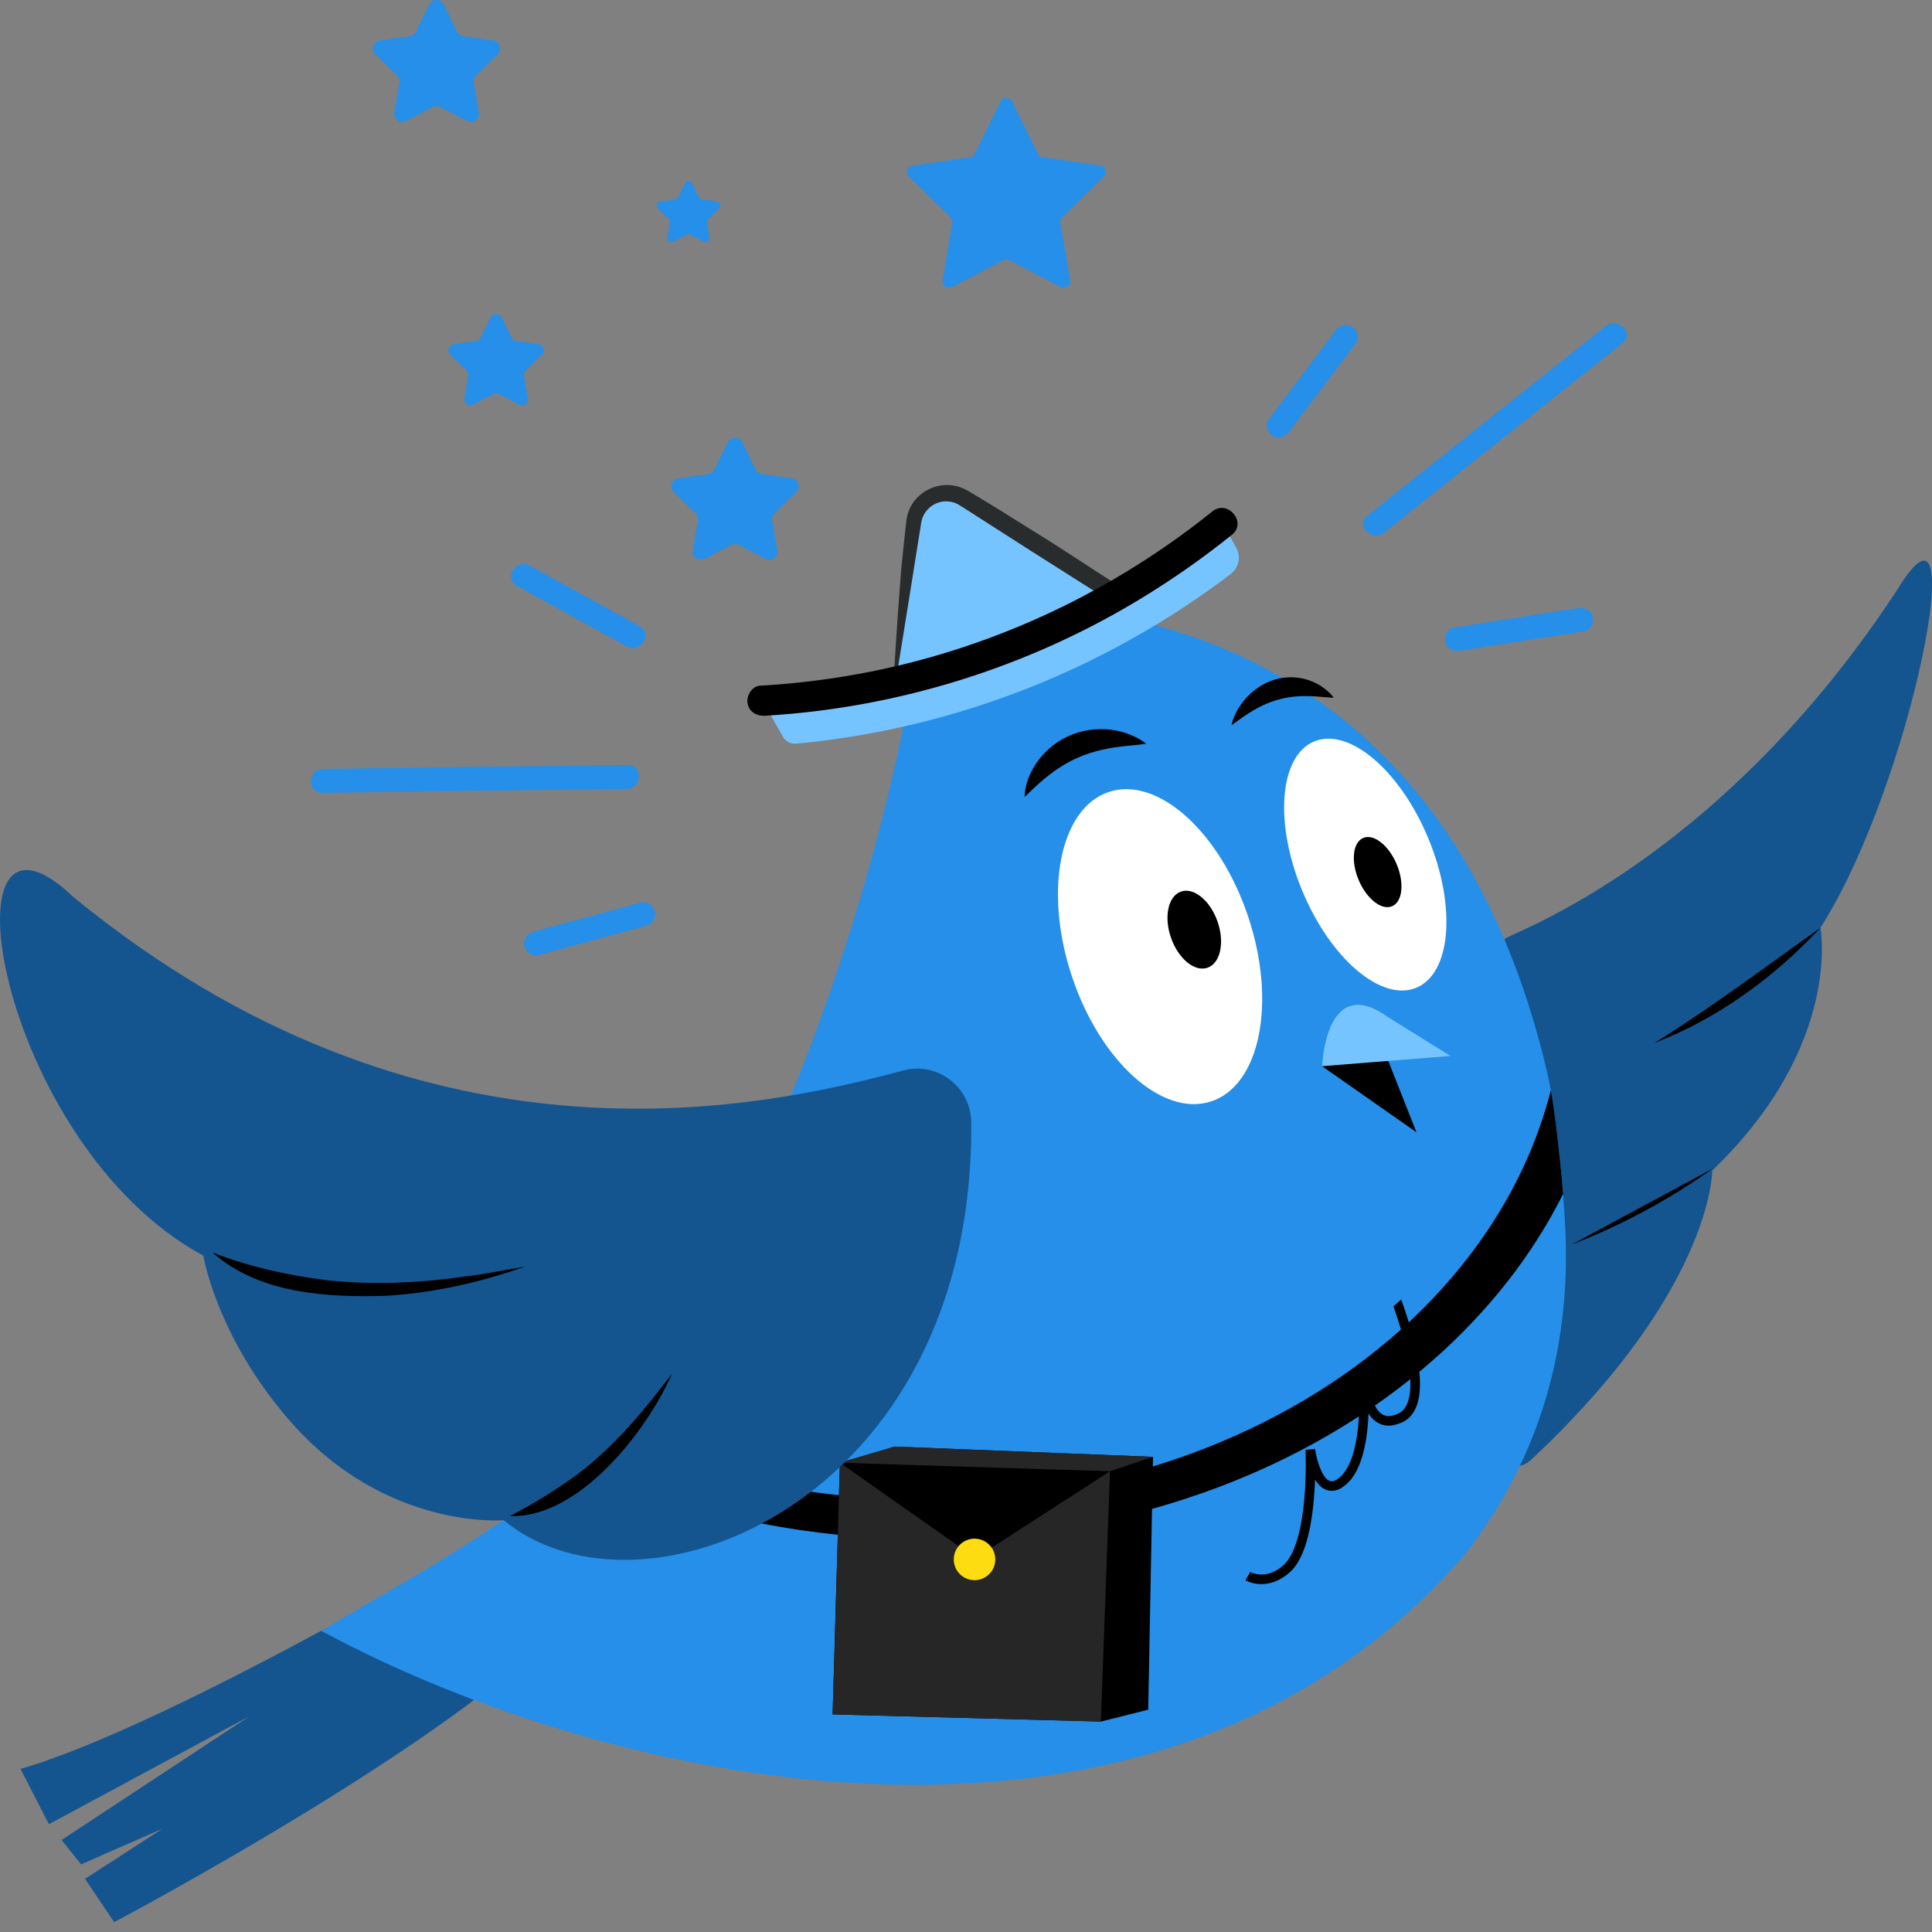<svg width="103" height="103" viewBox="0 0 103 103" fill="none" xmlns="http://www.w3.org/2000/svg">
<rect x="0" y="0" width="103" height="103" fill="#808080" stroke="none"/>
<path d="M91.286 62.402C91.286 62.402 91.319 67.777 83.798 75.675C83.13 76.379 82.4 77.102 81.606 77.842C81.033 78.376 80.196 78.217 79.842 77.659C81.018 74.998 81.798 72.198 82.089 69.396C82.64 64.092 81.601 57.265 79.298 50.915C79.637 50.454 80.094 50.078 80.645 49.835C81.665 49.389 82.956 48.753 84.437 47.882C89.011 45.186 95.397 40.216 101.148 31.439C105.237 24.692 101.985 41.718 97.052 49.466C97.052 49.466 98.25 55.715 91.286 62.402Z" fill="#145590"/>
<path d="M97.051 49.465C94.592 52.102 91.573 54.317 88.192 55.608C91.207 53.74 94.158 51.516 97.051 49.465Z" fill="black"/>
<path d="M83.765 66.362C86.456 65.318 88.976 63.971 91.324 62.291L83.765 66.362Z" fill="black"/>
<path d="M27.247 81.227C27.247 81.227 9.242 91.973 1.092 94.304L2.608 97.254L13.311 91.489L3.283 98.095L4.322 99.393L8.659 97.494L4.533 100.167L6.087 102.475C6.087 102.475 25.712 92.093 30.691 85.716L27.245 81.224L27.247 81.227Z" fill="#145590"/>
<path d="M78.109 82.855C78.109 82.855 78.108 82.856 78.106 82.857C61.941 101.637 32.937 95.469 17.126 86.945C21.936 84.098 27.875 80.897 30.525 77.98C31.029 77.425 31.515 76.849 31.992 76.26C41.201 64.923 46.271 48.183 48.206 38.505C48.207 38.501 48.207 38.498 48.209 38.495C48.339 37.959 48.45 37.458 48.544 36.991C48.546 36.978 48.55 36.963 48.551 36.95C48.56 36.91 48.57 36.87 48.575 36.831C48.579 36.819 48.581 36.809 48.583 36.797C48.631 36.56 48.673 36.333 48.712 36.114C48.767 35.804 48.815 35.514 48.855 35.243C49.124 33.469 49.104 32.54 49.104 32.54C49.104 32.54 52.174 31.986 56.496 32.415C56.969 32.462 57.457 32.52 57.958 32.593C58.162 32.623 58.368 32.654 58.576 32.688C58.626 32.697 58.677 32.705 58.728 32.712C58.908 32.744 59.088 32.775 59.27 32.809C59.58 32.868 59.896 32.932 60.214 33.002C60.663 33.1 61.118 33.211 61.579 33.334C63.779 33.926 66.095 34.816 68.37 36.138C68.889 36.441 69.406 36.765 69.919 37.113C75.164 40.668 79.998 46.734 82.44 56.983C82.53 57.358 82.608 57.74 82.678 58.128C82.889 59.295 83.023 60.522 83.158 61.794C83.226 62.401 83.281 63.022 83.331 63.655C83.372 64.199 83.41 64.753 83.44 65.316C83.828 72.54 81.65 78.311 78.112 82.853L78.109 82.855Z" fill="#258FE9"/>
<path d="M75.451 75.121C75.257 75.522 74.953 75.786 74.55 75.904C74.115 76.064 73.725 76.034 73.392 75.813C73.23 75.705 73.087 75.556 72.96 75.364C72.952 75.539 72.943 75.72 72.927 75.904C72.778 77.739 72.282 78.902 71.453 79.36L71.444 79.366C71.075 79.55 70.782 79.476 70.601 79.38C70.403 79.275 70.24 79.093 70.109 78.877C70.098 79.209 70.077 79.573 70.043 79.951C69.872 81.885 69.451 83.18 68.792 83.797L68.789 83.799C68.209 84.329 67.646 84.452 67.247 84.452C67.214 84.452 67.18 84.452 67.147 84.45C66.713 84.428 66.427 84.268 66.397 84.25L66.654 83.81C66.654 83.81 66.872 83.929 67.199 83.942C67.633 83.958 68.052 83.784 68.447 83.424C69.002 82.904 69.379 81.689 69.537 79.912C69.659 78.536 69.603 77.307 69.602 77.294L70.109 77.247C70.185 77.787 70.449 78.723 70.841 78.931C70.912 78.967 71.024 79.005 71.213 78.913C71.871 78.545 72.287 77.494 72.421 75.871C72.485 75.103 72.468 74.372 72.444 73.909C72.438 73.778 72.431 73.667 72.425 73.584C72.413 73.47 72.409 73.401 72.409 73.394L72.917 73.356C72.917 73.368 72.925 73.442 72.934 73.567C72.934 73.571 72.934 73.575 72.934 73.579C72.992 74.114 73.191 75.073 73.674 75.39C73.868 75.518 74.101 75.529 74.381 75.425L74.399 75.418C74.667 75.343 74.86 75.172 74.992 74.9C75.267 74.331 75.26 73.342 74.975 72.015C74.926 71.784 74.868 71.544 74.802 71.295C74.637 70.666 74.443 70.082 74.289 69.645C74.428 69.524 74.565 69.402 74.702 69.28C74.868 69.737 75.096 70.412 75.293 71.16C75.338 71.327 75.379 71.491 75.417 71.65C75.787 73.238 75.798 74.405 75.451 75.124V75.121Z" fill="black"/>
<path d="M38.625 30.307C38.601 30.276 38.574 30.248 38.539 30.226C38.57 30.252 38.597 30.28 38.625 30.307Z" fill="#0E3980"/>
<path d="M47.587 37.232L49.038 27.85C49.196 26.835 50.342 26.319 51.208 26.868L59.742 32.302L47.587 37.232Z" fill="#76C4FF"/>
<path d="M60.721 31.971L60.185 31.604C60.116 31.556 60.051 31.512 59.983 31.469C59.73 31.296 59.479 31.13 59.225 30.967C58.764 30.666 58.297 30.371 57.838 30.067C57.053 29.558 56.272 29.043 55.476 28.552L53.097 27.067C52.701 26.82 52.299 26.585 51.896 26.341L51.747 26.25C51.689 26.219 51.664 26.199 51.572 26.15C51.419 26.059 51.247 25.99 51.071 25.937C50.719 25.837 50.341 25.833 49.991 25.915C49.29 26.075 48.677 26.591 48.436 27.271C48.375 27.428 48.34 27.62 48.319 27.77L48.278 28.142L48.197 28.883L48.045 30.363L47.934 31.826C47.835 33.115 47.764 34.353 47.684 35.532C47.666 35.817 47.647 36.095 47.625 36.371C47.604 36.658 47.582 36.939 47.557 37.215C47.557 37.233 47.554 37.25 47.553 37.268L48.07 37.101L48.084 37.098L48.113 37.089L48.55 36.948L50.472 36.33L53.58 35.34C53.887 35.241 54.196 35.141 54.508 35.035C54.664 34.984 54.823 34.931 54.983 34.873C54.987 34.872 54.992 34.872 54.996 34.87C55.002 34.868 55.006 34.866 55.01 34.863C55.602 34.666 56.206 34.462 56.801 34.256C57.143 34.136 57.487 34.013 57.827 33.887C58.568 33.617 59.31 33.337 60.049 33.062L60.211 33.001L61.516 32.51L60.72 31.967L60.721 31.971ZM59.56 32.285L58.574 32.689L48.583 36.797L47.617 37.194L47.753 36.347V36.344L47.893 35.485L48.505 31.678L48.943 28.926L49.054 28.24C49.094 28.007 49.108 27.776 49.193 27.572C49.356 27.16 49.738 26.843 50.169 26.756C50.385 26.708 50.611 26.718 50.823 26.783C51.036 26.842 51.219 26.975 51.419 27.101L52.6 27.857L54.962 29.37L58.302 31.487H58.303L59.088 31.985L59.562 32.285L59.656 32.246L59.714 32.223L59.708 32.28L59.705 32.32L59.701 32.374L59.65 32.343L59.562 32.285H59.56Z" fill="#282C2D"/>
<path d="M65.602 30.611C58.995 35.624 51.017 38.844 42.438 39.646C42.157 39.672 41.884 39.527 41.742 39.282L40.65 37.354C49.813 36.83 58.325 33.397 65.159 27.883L65.9 29.189C66.174 29.669 66.042 30.278 65.601 30.61L65.602 30.611Z" fill="#76C4FF"/>
<path d="M40.789 38.158C47.831 37.745 54.749 35.597 60.781 31.938C62.488 30.903 64.128 29.758 65.682 28.506C66.496 27.852 65.451 26.608 64.638 27.262C59.359 31.511 53.09 34.475 46.439 35.803C44.483 36.192 42.508 36.443 40.517 36.557C40.079 36.583 39.786 37.098 39.855 37.494C39.933 37.965 40.352 38.184 40.789 38.158Z" fill="black"/>
<path d="M57.137 52.026C55.63 47.47 56.518 43.079 59.119 42.219C61.72 41.359 65.05 44.355 66.557 48.91C68.064 53.466 67.176 57.857 64.575 58.717C61.974 59.578 58.644 56.582 57.137 52.026Z" fill="white"/>
<path d="M69.425 47.487C67.921 43.861 68.208 40.297 70.064 39.528C71.921 38.758 74.645 41.073 76.149 44.699C77.652 48.325 77.366 51.889 75.509 52.659C73.652 53.429 70.928 51.114 69.425 47.487Z" fill="white"/>
<path d="M62.429 49.995C62.038 48.874 62.277 47.772 62.962 47.533C63.647 47.294 64.519 48.009 64.91 49.13C65.3 50.251 65.062 51.353 64.377 51.592C63.692 51.831 62.82 51.116 62.429 49.995Z" fill="black"/>
<path d="M72.436 46.921C72.011 45.915 72.119 44.909 72.677 44.673C73.234 44.437 74.031 45.061 74.457 46.066C74.882 47.072 74.774 48.078 74.216 48.314C73.658 48.55 72.862 47.926 72.436 46.921Z" fill="black"/>
<path d="M65.66 38.641C65.864 37.75 66.531 36.969 67.257 36.54C68.408 35.854 69.841 35.995 70.807 36.87C70.909 36.965 71.007 37.065 71.094 37.176L71.085 37.197C70.825 37.188 70.566 37.158 70.311 37.141C68.785 37.009 67.675 37.267 66.338 38.178C66.123 38.324 65.907 38.48 65.677 38.651L65.66 38.639V38.641Z" fill="black"/>
<path d="M54.626 42.455C54.662 41.416 55.307 40.397 56.113 39.761C57.389 38.742 59.223 38.585 60.65 39.352C60.802 39.435 60.948 39.526 61.086 39.632L61.079 39.657C60.752 39.703 60.419 39.727 60.094 39.764C58.146 39.951 56.817 40.482 55.363 41.793C55.128 42.002 54.896 42.224 54.651 42.466L54.627 42.456L54.626 42.455Z" fill="black"/>
<path d="M73.393 54.991L75.516 60.365L70.489 56.847L73.393 54.991Z" fill="black"/>
<path d="M77.328 56.297L70.487 56.841C70.487 56.841 70.651 51.84 73.972 54.208L77.328 56.297Z" fill="#76C4FF"/>
<path d="M83.331 63.656C83.266 63.788 83.198 63.919 83.129 64.049C82.022 66.172 80.619 68.164 78.958 69.991C73.684 75.818 65.826 79.983 56.773 81.464C56.23 81.555 55.684 81.634 55.133 81.701C53.394 81.921 51.618 82.042 49.808 82.058C49.01 82.066 48.207 82.051 47.397 82.017C47.294 82.013 47.191 82.008 47.087 82C46.262 81.961 45.441 81.899 44.633 81.816C43.278 81.678 41.945 81.481 40.636 81.229C38.248 80.771 35.947 80.126 33.76 79.324C33.378 79.183 33 79.037 32.629 78.886C31.914 78.601 31.213 78.299 30.526 77.978C31.027 77.421 31.517 76.847 31.993 76.258C32.446 76.466 32.907 76.667 33.37 76.859C35.008 77.534 36.718 78.109 38.493 78.572C40.371 79.067 42.321 79.435 44.324 79.668C44.737 79.717 45.154 79.76 45.575 79.793C46.207 79.849 46.844 79.892 47.487 79.918C47.535 79.921 47.583 79.922 47.63 79.922C50.009 80.018 52.339 79.915 54.596 79.635C55.363 79.543 56.119 79.427 56.866 79.291C66.177 77.612 74.064 72.871 78.759 66.382C80.46 64.039 81.739 61.466 82.517 58.727C82.575 58.529 82.629 58.329 82.679 58.129C82.891 59.294 83.024 60.52 83.159 61.793C83.227 62.401 83.283 63.021 83.332 63.654L83.331 63.656Z" fill="black"/>
<path d="M47.692 77.122L61.469 77.668L61.216 91.148L58.69 91.781L44.389 91.399L44.778 77.983L47.692 77.122Z" fill="black"/>
<path d="M61.469 77.668L59.175 78.437L44.778 77.983L47.692 77.122L61.469 77.668Z" fill="#262626"/>
<path d="M59.176 78.437L58.69 91.781L44.389 91.398L44.779 77.982L52.011 83.065L59.176 78.437Z" fill="#262626"/>
<path d="M51.955 84.244C51.344 84.244 50.848 83.748 50.848 83.137C50.848 82.525 51.344 82.03 51.955 82.03C52.567 82.03 53.062 82.525 53.062 83.137C53.062 83.748 52.567 84.244 51.955 84.244Z" fill="#FDDC12"/>
<path d="M51.78 59.847C51.767 57.956 49.975 56.578 48.149 57.071C40.24 59.202 22.414 62.992 3.906 47.816C-3.346 40.903 -0.195 60.973 10.841 66.945C10.841 66.945 11.539 71.267 15.468 75.767C20.565 81.604 26.855 81.046 26.855 81.046C34.191 87.126 51.925 80.111 51.78 59.849V59.847Z" fill="#145590"/>
<path d="M11.326 66.773C13.821 68.987 17.44 69.177 20.621 69.081C23.131 68.92 25.61 68.373 27.977 67.53C26.959 67.695 25.844 67.931 24.816 68.049C22.39 68.4 19.887 68.515 17.447 68.254C15.355 67.995 13.304 67.539 11.327 66.775L11.326 66.773Z" fill="black"/>
<path d="M27.183 80.826C30.854 80.962 34.474 76.314 35.82 73.251C35.37 73.805 34.914 74.442 34.447 74.982C33.385 76.288 32.194 77.516 30.859 78.545C29.689 79.408 28.505 80.132 27.185 80.826H27.183Z" fill="black"/>
<path d="M28.236 30.154C29.945 31.096 31.657 32.039 33.366 32.98C33.611 33.115 33.86 33.251 34.103 33.388C34.823 33.784 34.139 34.864 33.42 34.468C31.711 33.526 29.999 32.583 28.29 31.642C28.045 31.508 27.796 31.371 27.553 31.234C26.833 30.838 27.517 29.758 28.236 30.154Z" fill="#258FE9"/>
<path d="M33.417 42.061C28.68 42.122 23.941 42.181 19.204 42.243C18.529 42.252 17.85 42.259 17.175 42.268C16.35 42.28 16.4 41.003 17.22 40.992C21.957 40.931 26.697 40.871 31.434 40.81C32.109 40.801 32.787 40.794 33.462 40.784C34.287 40.773 34.237 42.05 33.417 42.061Z" fill="#258FE9"/>
<path d="M34.431 49.362C32.763 49.815 31.099 50.27 29.429 50.726C29.192 50.792 28.954 50.853 28.718 50.919C28.385 51.01 28.029 50.763 27.955 50.437C27.876 50.086 28.105 49.765 28.438 49.675C30.105 49.222 31.77 48.767 33.439 48.311C33.676 48.245 33.914 48.184 34.151 48.117C34.483 48.027 34.84 48.274 34.913 48.6C34.992 48.95 34.763 49.272 34.431 49.362Z" fill="#258FE9"/>
<g clip-path="url(#clip0_8656_361812)">
<path d="M38.799 23.58L38.083 25.035C38.021 25.162 37.901 25.25 37.761 25.27L36.159 25.501C35.807 25.553 35.667 25.984 35.921 26.235L37.08 27.367C37.181 27.464 37.227 27.608 37.204 27.748L36.931 29.346C36.872 29.698 37.236 29.966 37.552 29.8L38.985 29.046C39.108 28.981 39.258 28.981 39.385 29.046L40.818 29.8C41.133 29.966 41.501 29.698 41.439 29.346L41.166 27.748C41.143 27.608 41.189 27.468 41.289 27.367L42.448 26.235C42.702 25.987 42.562 25.553 42.211 25.501L40.609 25.27C40.469 25.25 40.349 25.162 40.287 25.035L39.571 23.58C39.414 23.26 38.959 23.26 38.802 23.58H38.799Z" fill="#258FE9"/>
<path d="M22.885 0.238L22.169 1.693C22.107 1.82 21.987 1.908 21.847 1.928L20.245 2.159C19.893 2.211 19.753 2.642 20.007 2.893L21.166 4.025C21.267 4.123 21.313 4.266 21.29 4.406L21.017 6.005C20.958 6.357 21.323 6.624 21.638 6.458L23.071 5.704C23.194 5.639 23.344 5.639 23.471 5.704L24.903 6.458C25.219 6.624 25.587 6.357 25.525 6.005L25.252 4.406C25.229 4.266 25.274 4.126 25.375 4.025L26.534 2.893C26.788 2.645 26.648 2.211 26.297 2.159L24.695 1.928C24.555 1.908 24.435 1.82 24.373 1.693L23.657 0.238C23.5 -0.081 23.045 -0.081 22.888 0.238H22.885Z" fill="#258FE9"/>
<path d="M36.514 9.788L36.156 10.515C36.123 10.577 36.065 10.623 35.993 10.633L35.192 10.75C35.017 10.776 34.945 10.991 35.075 11.115L35.655 11.68C35.707 11.728 35.73 11.8 35.717 11.869L35.58 12.668C35.55 12.844 35.733 12.977 35.889 12.893L36.605 12.514C36.667 12.482 36.742 12.482 36.804 12.514L37.52 12.893C37.676 12.974 37.862 12.841 37.829 12.668L37.693 11.869C37.68 11.8 37.702 11.728 37.755 11.68L38.334 11.115C38.461 10.991 38.389 10.776 38.217 10.75L37.416 10.633C37.347 10.623 37.286 10.577 37.253 10.515L36.895 9.788C36.817 9.628 36.589 9.628 36.511 9.788H36.514Z" fill="#258FE9"/>
<path d="M26.163 16.914L25.626 18.004C25.58 18.098 25.489 18.163 25.385 18.18L24.184 18.356C23.92 18.395 23.816 18.718 24.005 18.904L24.874 19.752C24.949 19.827 24.985 19.931 24.965 20.036L24.76 21.233C24.715 21.497 24.991 21.696 25.226 21.572L26.3 21.008C26.394 20.959 26.505 20.959 26.599 21.008L27.674 21.572C27.908 21.696 28.185 21.497 28.139 21.233L27.934 20.036C27.918 19.931 27.95 19.824 28.025 19.752L28.894 18.904C29.087 18.718 28.979 18.392 28.715 18.356L27.514 18.18C27.41 18.163 27.319 18.098 27.273 18.004L26.736 16.914C26.619 16.676 26.277 16.676 26.16 16.914H26.163Z" fill="#258FE9"/>
<path d="M53.343 5.411L51.972 8.193C51.924 8.294 51.826 8.366 51.712 8.382L48.649 8.829C48.365 8.871 48.252 9.217 48.457 9.419L50.674 11.585C50.755 11.663 50.791 11.777 50.771 11.891L50.247 14.947C50.198 15.231 50.495 15.443 50.748 15.313L53.489 13.871C53.59 13.819 53.711 13.819 53.812 13.871L56.553 15.313C56.807 15.446 57.103 15.231 57.054 14.947L56.53 11.891C56.511 11.78 56.55 11.666 56.628 11.585L58.845 9.416C59.05 9.217 58.936 8.868 58.653 8.826L55.589 8.379C55.475 8.362 55.381 8.291 55.329 8.19L53.958 5.408C53.831 5.15 53.467 5.15 53.34 5.408L53.343 5.411Z" fill="#258FE9"/>
</g>
<path d="M84.459 33.653C82.526 33.957 80.596 34.258 78.663 34.562C78.388 34.605 78.115 34.648 77.84 34.691C77.5 34.745 77.153 34.605 77.052 34.244C76.97 33.939 77.156 33.513 77.5 33.456C79.433 33.152 81.362 32.851 83.296 32.547C83.571 32.504 83.843 32.461 84.119 32.418C84.459 32.364 84.806 32.504 84.906 32.865C84.989 33.17 84.803 33.596 84.459 33.653Z" fill="#258FE9"/>
<path d="M72.888 27.499C76.607 24.542 80.323 21.585 84.043 18.628C84.562 18.216 85.081 17.801 85.6 17.39C86.237 16.881 87.146 17.78 86.502 18.292C82.782 21.249 79.067 24.206 75.347 27.162C74.828 27.574 74.309 27.989 73.79 28.401C73.153 28.909 72.243 28.011 72.888 27.499Z" fill="#258FE9"/>
<path d="M67.629 22.369C68.667 20.991 69.708 19.609 70.747 18.231C70.893 18.034 71.044 17.837 71.191 17.64C71.398 17.365 71.742 17.221 72.064 17.411C72.336 17.569 72.501 18.009 72.293 18.285C71.255 19.663 70.213 21.045 69.175 22.423C69.028 22.62 68.878 22.817 68.731 23.014C68.523 23.289 68.18 23.432 67.858 23.243C67.586 23.085 67.421 22.645 67.629 22.369Z" fill="#258FE9"/>
<defs>
<clipPath id="clip0_8656_361812">
<rect width="39.075" height="29.849" fill="white" transform="matrix(-1 0 0 1 58.949 0)"/>
</clipPath>
</defs>
</svg>
